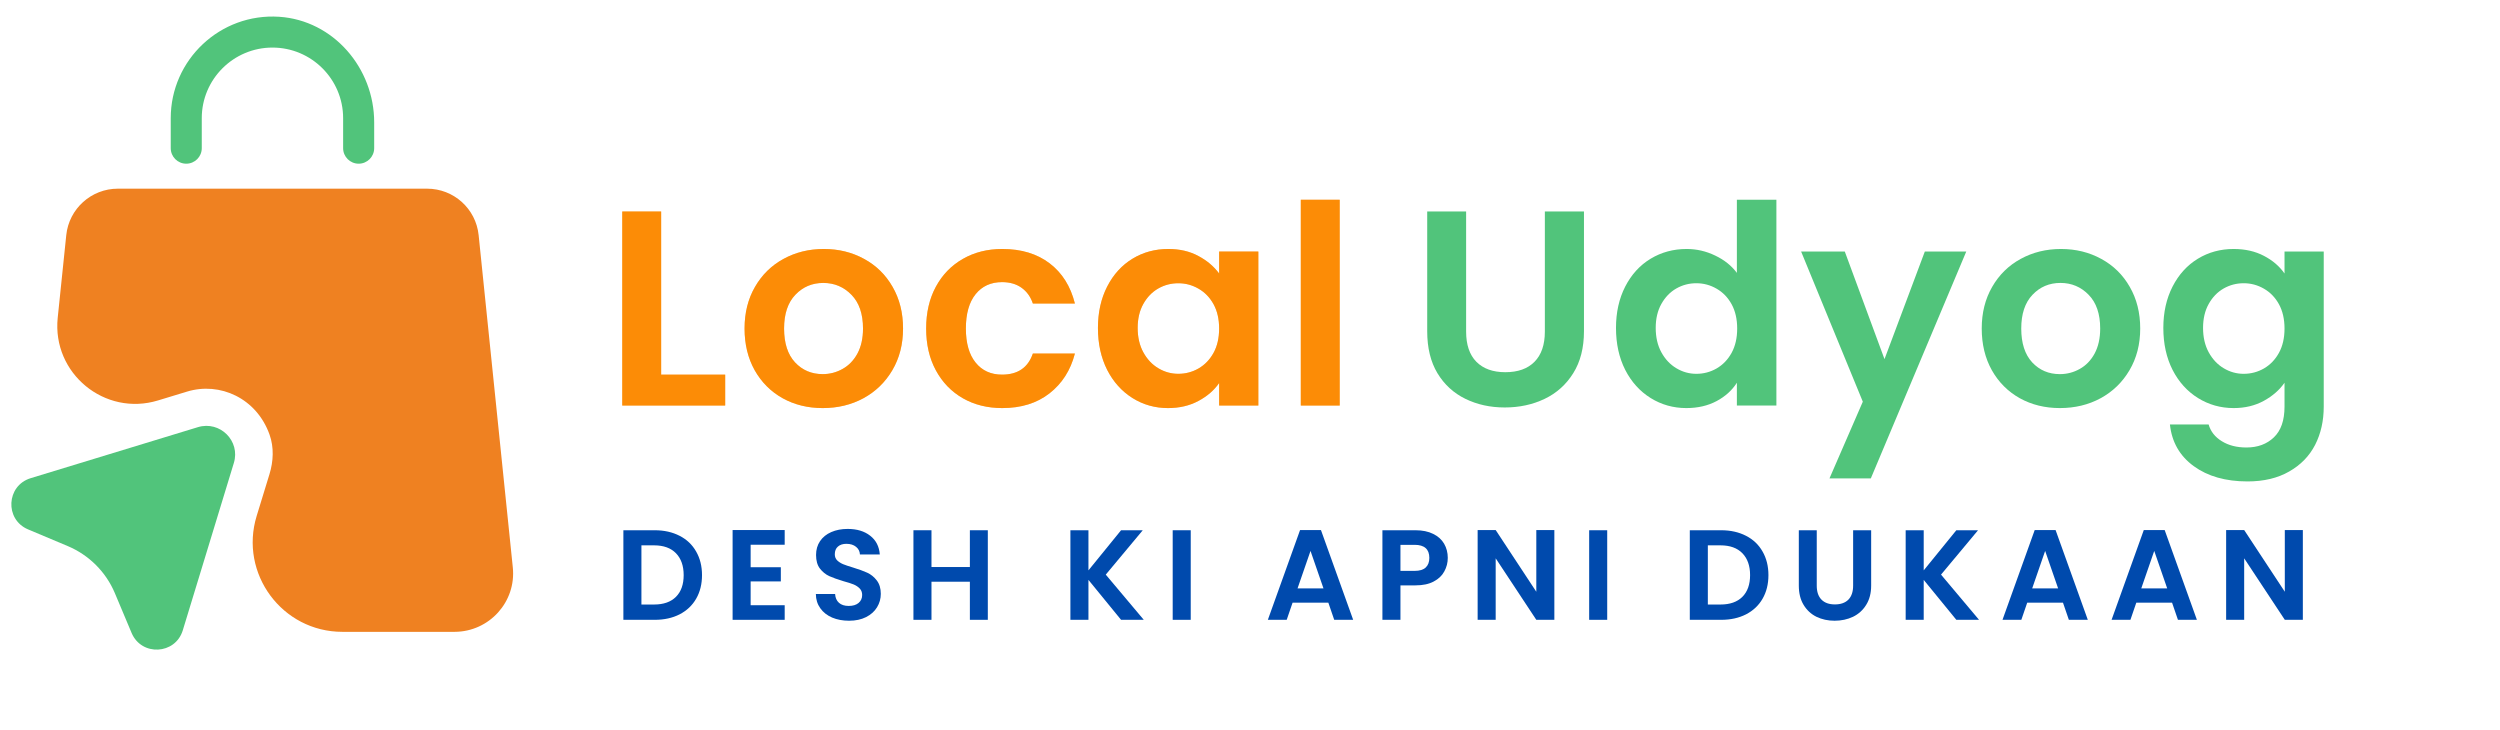 <svg xmlns="http://www.w3.org/2000/svg" xmlns:xlink="http://www.w3.org/1999/xlink" width="514" zoomAndPan="magnify" viewBox="0 0 385.5 112.5" height="150" preserveAspectRatio="xMidYMid meet" version="1.2"><defs><clipPath id="9678fcd94f"><path d="M 8 29 L 79.754 29 L 79.754 98 L 8 98 Z M 8 29 "/></clipPath></defs><g id="085acf9742"><g style="fill:#51c47b;fill-opacity:1;"><g transform="translate(217.201, 62.534)"><path style="stroke:none" d="M 8.875 -29.922 L 8.875 -11.406 C 8.875 -9.375 9.398 -7.82 10.453 -6.75 C 11.516 -5.676 13.004 -5.141 14.922 -5.141 C 16.867 -5.141 18.367 -5.676 19.422 -6.75 C 20.484 -7.82 21.016 -9.375 21.016 -11.406 L 21.016 -29.922 L 27.047 -29.922 L 27.047 -11.453 C 27.047 -8.898 26.492 -6.742 25.391 -4.984 C 24.297 -3.234 22.828 -1.914 20.984 -1.031 C 19.141 -0.145 17.086 0.297 14.828 0.297 C 12.598 0.297 10.578 -0.145 8.766 -1.031 C 6.953 -1.914 5.516 -3.234 4.453 -4.984 C 3.398 -6.742 2.875 -8.898 2.875 -11.453 L 2.875 -29.922 Z M 8.875 -29.922 "/></g></g><g style="fill:#51c47b;fill-opacity:1;"><g transform="translate(247.764, 62.534)"><path style="stroke:none" d="M 1.422 -11.969 C 1.422 -14.363 1.895 -16.488 2.844 -18.344 C 3.801 -20.207 5.109 -21.641 6.766 -22.641 C 8.43 -23.641 10.281 -24.141 12.312 -24.141 C 13.852 -24.141 15.32 -23.801 16.719 -23.125 C 18.125 -22.457 19.238 -21.566 20.062 -20.453 L 20.062 -31.734 L 26.156 -31.734 L 26.156 0 L 20.062 0 L 20.062 -3.516 C 19.32 -2.348 18.281 -1.406 16.938 -0.688 C 15.594 0.031 14.035 0.391 12.266 0.391 C 10.266 0.391 8.43 -0.125 6.766 -1.156 C 5.109 -2.188 3.801 -3.633 2.844 -5.5 C 1.895 -7.375 1.422 -9.531 1.422 -11.969 Z M 20.109 -11.875 C 20.109 -13.332 19.82 -14.582 19.25 -15.625 C 18.676 -16.664 17.906 -17.461 16.938 -18.016 C 15.969 -18.578 14.926 -18.859 13.812 -18.859 C 12.695 -18.859 11.664 -18.586 10.719 -18.047 C 9.77 -17.504 9.004 -16.711 8.422 -15.672 C 7.836 -14.629 7.547 -13.395 7.547 -11.969 C 7.547 -10.531 7.836 -9.273 8.422 -8.203 C 9.004 -7.141 9.773 -6.32 10.734 -5.75 C 11.691 -5.176 12.719 -4.891 13.812 -4.891 C 14.926 -4.891 15.969 -5.164 16.938 -5.719 C 17.906 -6.281 18.676 -7.082 19.25 -8.125 C 19.82 -9.164 20.109 -10.414 20.109 -11.875 Z M 20.109 -11.875 "/></g></g><g style="fill:#51c47b;fill-opacity:1;"><g transform="translate(277.512, 62.534)"><path style="stroke:none" d="M 25.688 -23.75 L 10.969 11.234 L 4.594 11.234 L 9.734 -0.594 L 0.219 -23.75 L 6.953 -23.75 L 13.078 -7.156 L 19.297 -23.75 Z M 25.688 -23.75 "/></g></g><g style="fill:#51c47b;fill-opacity:1;"><g transform="translate(304.13, 62.534)"><path style="stroke:none" d="M 13.5 0.391 C 11.219 0.391 9.16 -0.113 7.328 -1.125 C 5.504 -2.145 4.066 -3.582 3.016 -5.438 C 1.973 -7.301 1.453 -9.445 1.453 -11.875 C 1.453 -14.301 1.988 -16.441 3.062 -18.297 C 4.133 -20.16 5.598 -21.598 7.453 -22.609 C 9.316 -23.629 11.391 -24.141 13.672 -24.141 C 15.961 -24.141 18.035 -23.629 19.891 -22.609 C 21.754 -21.598 23.219 -20.16 24.281 -18.297 C 25.352 -16.441 25.891 -14.301 25.891 -11.875 C 25.891 -9.445 25.336 -7.301 24.234 -5.438 C 23.141 -3.582 21.656 -2.145 19.781 -1.125 C 17.914 -0.113 15.82 0.391 13.5 0.391 Z M 13.5 -4.844 C 14.594 -4.844 15.613 -5.109 16.562 -5.641 C 17.52 -6.172 18.285 -6.961 18.859 -8.016 C 19.43 -9.078 19.719 -10.363 19.719 -11.875 C 19.719 -14.133 19.125 -15.867 17.938 -17.078 C 16.75 -18.297 15.301 -18.906 13.594 -18.906 C 11.875 -18.906 10.438 -18.297 9.281 -17.078 C 8.125 -15.867 7.547 -14.133 7.547 -11.875 C 7.547 -9.613 8.109 -7.875 9.234 -6.656 C 10.367 -5.445 11.789 -4.844 13.5 -4.844 Z M 13.5 -4.844 "/></g></g><g style="fill:#51c47b;fill-opacity:1;"><g transform="translate(332.164, 62.534)"><path style="stroke:none" d="M 12.266 -24.141 C 14.035 -24.141 15.594 -23.785 16.938 -23.078 C 18.281 -22.379 19.336 -21.473 20.109 -20.359 L 20.109 -23.75 L 26.156 -23.75 L 26.156 0.172 C 26.156 2.367 25.711 4.332 24.828 6.062 C 23.941 7.789 22.609 9.16 20.828 10.172 C 19.055 11.191 16.914 11.703 14.406 11.703 C 11.031 11.703 8.266 10.914 6.109 9.344 C 3.953 7.77 2.727 5.629 2.438 2.922 L 8.406 2.922 C 8.719 4.004 9.395 4.863 10.438 5.5 C 11.477 6.145 12.742 6.469 14.234 6.469 C 15.973 6.469 17.383 5.945 18.469 4.906 C 19.562 3.863 20.109 2.285 20.109 0.172 L 20.109 -3.516 C 19.336 -2.398 18.27 -1.469 16.906 -0.719 C 15.551 0.02 14.004 0.391 12.266 0.391 C 10.266 0.391 8.43 -0.125 6.766 -1.156 C 5.109 -2.188 3.801 -3.633 2.844 -5.5 C 1.895 -7.375 1.422 -9.531 1.422 -11.969 C 1.422 -14.363 1.895 -16.488 2.844 -18.344 C 3.801 -20.207 5.102 -21.641 6.75 -22.641 C 8.395 -23.641 10.234 -24.141 12.266 -24.141 Z M 20.109 -11.875 C 20.109 -13.332 19.82 -14.582 19.25 -15.625 C 18.676 -16.664 17.906 -17.461 16.938 -18.016 C 15.969 -18.578 14.926 -18.859 13.812 -18.859 C 12.695 -18.859 11.664 -18.586 10.719 -18.047 C 9.77 -17.504 9.004 -16.711 8.422 -15.672 C 7.836 -14.629 7.547 -13.395 7.547 -11.969 C 7.547 -10.531 7.836 -9.273 8.422 -8.203 C 9.004 -7.141 9.773 -6.32 10.734 -5.75 C 11.691 -5.176 12.719 -4.891 13.812 -4.891 C 14.926 -4.891 15.969 -5.164 16.938 -5.719 C 17.906 -6.281 18.676 -7.082 19.25 -8.125 C 19.82 -9.164 20.109 -10.414 20.109 -11.875 Z M 20.109 -11.875 "/></g></g><g style="fill:#fc8c06;fill-opacity:0.4;"><g transform="translate(92.997, 62.534)"><path style="stroke:none" d="M 8.953 -4.766 L 18.828 -4.766 L 18.828 0 L 2.953 0 L 2.953 -29.922 L 8.953 -29.922 Z M 8.953 -4.766 "/></g></g><g style="fill:#fc8c06;fill-opacity:0.4;"><g transform="translate(113.358, 62.534)"><path style="stroke:none" d="M 13.5 0.391 C 11.219 0.391 9.16 -0.113 7.328 -1.125 C 5.504 -2.145 4.066 -3.582 3.016 -5.438 C 1.973 -7.301 1.453 -9.445 1.453 -11.875 C 1.453 -14.301 1.988 -16.441 3.062 -18.297 C 4.133 -20.16 5.598 -21.598 7.453 -22.609 C 9.316 -23.629 11.391 -24.141 13.672 -24.141 C 15.961 -24.141 18.035 -23.629 19.891 -22.609 C 21.754 -21.598 23.219 -20.16 24.281 -18.297 C 25.352 -16.441 25.891 -14.301 25.891 -11.875 C 25.891 -9.445 25.336 -7.301 24.234 -5.438 C 23.141 -3.582 21.656 -2.145 19.781 -1.125 C 17.914 -0.113 15.82 0.391 13.5 0.391 Z M 13.5 -4.844 C 14.594 -4.844 15.613 -5.109 16.562 -5.641 C 17.52 -6.172 18.285 -6.961 18.859 -8.016 C 19.43 -9.078 19.719 -10.363 19.719 -11.875 C 19.719 -14.133 19.125 -15.867 17.938 -17.078 C 16.75 -18.297 15.301 -18.906 13.594 -18.906 C 11.875 -18.906 10.438 -18.297 9.281 -17.078 C 8.125 -15.867 7.547 -14.133 7.547 -11.875 C 7.547 -9.613 8.109 -7.875 9.234 -6.656 C 10.367 -5.445 11.789 -4.844 13.5 -4.844 Z M 13.5 -4.844 "/></g></g><g style="fill:#fc8c06;fill-opacity:0.4;"><g transform="translate(141.391, 62.534)"><path style="stroke:none" d="M 1.422 -11.875 C 1.422 -14.332 1.922 -16.484 2.922 -18.328 C 3.922 -20.172 5.305 -21.598 7.078 -22.609 C 8.848 -23.629 10.875 -24.141 13.156 -24.141 C 16.102 -24.141 18.539 -23.398 20.469 -21.922 C 22.395 -20.453 23.691 -18.391 24.359 -15.734 L 17.875 -15.734 C 17.531 -16.766 16.953 -17.57 16.141 -18.156 C 15.328 -18.738 14.32 -19.031 13.125 -19.031 C 11.406 -19.031 10.047 -18.41 9.047 -17.172 C 8.047 -15.93 7.547 -14.164 7.547 -11.875 C 7.547 -9.613 8.047 -7.863 9.047 -6.625 C 10.047 -5.383 11.406 -4.766 13.125 -4.766 C 15.551 -4.766 17.133 -5.848 17.875 -8.016 L 24.359 -8.016 C 23.691 -5.441 22.383 -3.395 20.438 -1.875 C 18.5 -0.363 16.07 0.391 13.156 0.391 C 10.875 0.391 8.848 -0.113 7.078 -1.125 C 5.305 -2.145 3.922 -3.578 2.922 -5.422 C 1.922 -7.266 1.422 -9.414 1.422 -11.875 Z M 1.422 -11.875 "/></g></g><g style="fill:#fc8c06;fill-opacity:0.4;"><g transform="translate(167.881, 62.534)"><path style="stroke:none" d="M 1.422 -11.969 C 1.422 -14.363 1.895 -16.488 2.844 -18.344 C 3.801 -20.207 5.102 -21.641 6.75 -22.641 C 8.395 -23.641 10.234 -24.141 12.266 -24.141 C 14.035 -24.141 15.582 -23.781 16.906 -23.062 C 18.238 -22.352 19.305 -21.453 20.109 -20.359 L 20.109 -23.75 L 26.156 -23.75 L 26.156 0 L 20.109 0 L 20.109 -3.469 C 19.336 -2.352 18.27 -1.43 16.906 -0.703 C 15.551 0.023 13.988 0.391 12.219 0.391 C 10.219 0.391 8.395 -0.125 6.75 -1.156 C 5.102 -2.188 3.801 -3.633 2.844 -5.5 C 1.895 -7.375 1.422 -9.531 1.422 -11.969 Z M 20.109 -11.875 C 20.109 -13.332 19.82 -14.582 19.25 -15.625 C 18.676 -16.664 17.906 -17.461 16.938 -18.016 C 15.969 -18.578 14.926 -18.859 13.812 -18.859 C 12.695 -18.859 11.664 -18.586 10.719 -18.047 C 9.77 -17.504 9.004 -16.711 8.422 -15.672 C 7.836 -14.629 7.547 -13.395 7.547 -11.969 C 7.547 -10.531 7.836 -9.273 8.422 -8.203 C 9.004 -7.141 9.773 -6.32 10.734 -5.75 C 11.691 -5.176 12.719 -4.891 13.812 -4.891 C 14.926 -4.891 15.969 -5.164 16.938 -5.719 C 17.906 -6.281 18.676 -7.082 19.25 -8.125 C 19.82 -9.164 20.109 -10.414 20.109 -11.875 Z M 20.109 -11.875 "/></g></g><g style="fill:#fc8c06;fill-opacity:0.4;"><g transform="translate(197.629, 62.534)"><path style="stroke:none" d="M 8.953 -31.734 L 8.953 0 L 2.953 0 L 2.953 -31.734 Z M 8.953 -31.734 "/></g></g><g style="fill:#fc8c06;fill-opacity:1;"><g transform="translate(92.997, 62.534)"><path style="stroke:none" d="M 8.953 -4.766 L 18.828 -4.766 L 18.828 0 L 2.953 0 L 2.953 -29.922 L 8.953 -29.922 Z M 8.953 -4.766 "/></g></g><g style="fill:#fc8c06;fill-opacity:1;"><g transform="translate(113.358, 62.534)"><path style="stroke:none" d="M 13.5 0.391 C 11.219 0.391 9.16 -0.113 7.328 -1.125 C 5.504 -2.145 4.066 -3.582 3.016 -5.438 C 1.973 -7.301 1.453 -9.445 1.453 -11.875 C 1.453 -14.301 1.988 -16.441 3.062 -18.297 C 4.133 -20.16 5.598 -21.598 7.453 -22.609 C 9.316 -23.629 11.391 -24.141 13.672 -24.141 C 15.961 -24.141 18.035 -23.629 19.891 -22.609 C 21.754 -21.598 23.219 -20.16 24.281 -18.297 C 25.352 -16.441 25.891 -14.301 25.891 -11.875 C 25.891 -9.445 25.336 -7.301 24.234 -5.438 C 23.141 -3.582 21.656 -2.145 19.781 -1.125 C 17.914 -0.113 15.82 0.391 13.5 0.391 Z M 13.5 -4.844 C 14.594 -4.844 15.613 -5.109 16.562 -5.641 C 17.52 -6.172 18.285 -6.961 18.859 -8.016 C 19.43 -9.078 19.719 -10.363 19.719 -11.875 C 19.719 -14.133 19.125 -15.867 17.938 -17.078 C 16.75 -18.297 15.301 -18.906 13.594 -18.906 C 11.875 -18.906 10.438 -18.297 9.281 -17.078 C 8.125 -15.867 7.547 -14.133 7.547 -11.875 C 7.547 -9.613 8.109 -7.875 9.234 -6.656 C 10.367 -5.445 11.789 -4.844 13.5 -4.844 Z M 13.5 -4.844 "/></g></g><g style="fill:#fc8c06;fill-opacity:1;"><g transform="translate(141.391, 62.534)"><path style="stroke:none" d="M 1.422 -11.875 C 1.422 -14.332 1.922 -16.484 2.922 -18.328 C 3.922 -20.172 5.305 -21.598 7.078 -22.609 C 8.848 -23.629 10.875 -24.141 13.156 -24.141 C 16.102 -24.141 18.539 -23.398 20.469 -21.922 C 22.395 -20.453 23.691 -18.391 24.359 -15.734 L 17.875 -15.734 C 17.531 -16.766 16.953 -17.57 16.141 -18.156 C 15.328 -18.738 14.32 -19.031 13.125 -19.031 C 11.406 -19.031 10.047 -18.41 9.047 -17.172 C 8.047 -15.93 7.547 -14.164 7.547 -11.875 C 7.547 -9.613 8.047 -7.863 9.047 -6.625 C 10.047 -5.383 11.406 -4.766 13.125 -4.766 C 15.551 -4.766 17.133 -5.848 17.875 -8.016 L 24.359 -8.016 C 23.691 -5.441 22.383 -3.395 20.438 -1.875 C 18.5 -0.363 16.07 0.391 13.156 0.391 C 10.875 0.391 8.848 -0.113 7.078 -1.125 C 5.305 -2.145 3.922 -3.578 2.922 -5.422 C 1.922 -7.266 1.422 -9.414 1.422 -11.875 Z M 1.422 -11.875 "/></g></g><g style="fill:#fc8c06;fill-opacity:1;"><g transform="translate(167.881, 62.534)"><path style="stroke:none" d="M 1.422 -11.969 C 1.422 -14.363 1.895 -16.488 2.844 -18.344 C 3.801 -20.207 5.102 -21.641 6.75 -22.641 C 8.395 -23.641 10.234 -24.141 12.266 -24.141 C 14.035 -24.141 15.582 -23.781 16.906 -23.062 C 18.238 -22.352 19.305 -21.453 20.109 -20.359 L 20.109 -23.75 L 26.156 -23.75 L 26.156 0 L 20.109 0 L 20.109 -3.469 C 19.336 -2.352 18.27 -1.43 16.906 -0.703 C 15.551 0.023 13.988 0.391 12.219 0.391 C 10.219 0.391 8.395 -0.125 6.75 -1.156 C 5.102 -2.188 3.801 -3.633 2.844 -5.5 C 1.895 -7.375 1.422 -9.531 1.422 -11.969 Z M 20.109 -11.875 C 20.109 -13.332 19.82 -14.582 19.25 -15.625 C 18.676 -16.664 17.906 -17.461 16.938 -18.016 C 15.969 -18.578 14.926 -18.859 13.812 -18.859 C 12.695 -18.859 11.664 -18.586 10.719 -18.047 C 9.77 -17.504 9.004 -16.711 8.422 -15.672 C 7.836 -14.629 7.547 -13.395 7.547 -11.969 C 7.547 -10.531 7.836 -9.273 8.422 -8.203 C 9.004 -7.141 9.773 -6.32 10.734 -5.75 C 11.691 -5.176 12.719 -4.891 13.812 -4.891 C 14.926 -4.891 15.969 -5.164 16.938 -5.719 C 17.906 -6.281 18.676 -7.082 19.25 -8.125 C 19.82 -9.164 20.109 -10.414 20.109 -11.875 Z M 20.109 -11.875 "/></g></g><g style="fill:#fc8c06;fill-opacity:1;"><g transform="translate(197.629, 62.534)"><path style="stroke:none" d="M 8.953 -31.734 L 8.953 0 L 2.953 0 L 2.953 -31.734 Z M 8.953 -31.734 "/></g></g><g style="fill:#004aad;fill-opacity:1;"><g transform="translate(94.766, 95.576)"><path style="stroke:none" d="M 6.203 -13.812 C 7.648 -13.812 8.926 -13.523 10.031 -12.953 C 11.133 -12.391 11.984 -11.582 12.578 -10.531 C 13.18 -9.488 13.484 -8.273 13.484 -6.891 C 13.484 -5.504 13.18 -4.289 12.578 -3.25 C 11.984 -2.219 11.133 -1.414 10.031 -0.844 C 8.926 -0.281 7.648 0 6.203 0 L 1.359 0 L 1.359 -13.812 Z M 6.094 -2.359 C 7.551 -2.359 8.676 -2.754 9.469 -3.547 C 10.258 -4.336 10.656 -5.453 10.656 -6.891 C 10.656 -8.328 10.258 -9.453 9.469 -10.266 C 8.676 -11.078 7.551 -11.484 6.094 -11.484 L 4.141 -11.484 L 4.141 -2.359 Z M 6.094 -2.359 "/></g></g><g style="fill:#004aad;fill-opacity:1;"><g transform="translate(111.608, 95.576)"><path style="stroke:none" d="M 4.141 -11.578 L 4.141 -8.109 L 8.797 -8.109 L 8.797 -5.922 L 4.141 -5.922 L 4.141 -2.25 L 9.391 -2.25 L 9.391 0 L 1.359 0 L 1.359 -13.844 L 9.391 -13.844 L 9.391 -11.578 Z M 4.141 -11.578 "/></g></g><g style="fill:#004aad;fill-opacity:1;"><g transform="translate(124.789, 95.576)"><path style="stroke:none" d="M 6.141 0.141 C 5.172 0.141 4.301 -0.02 3.531 -0.344 C 2.758 -0.676 2.148 -1.156 1.703 -1.781 C 1.254 -2.406 1.023 -3.141 1.016 -3.984 L 3.984 -3.984 C 4.016 -3.41 4.211 -2.957 4.578 -2.625 C 4.941 -2.301 5.441 -2.141 6.078 -2.141 C 6.723 -2.141 7.227 -2.289 7.594 -2.594 C 7.969 -2.906 8.156 -3.316 8.156 -3.828 C 8.156 -4.234 8.031 -4.566 7.781 -4.828 C 7.531 -5.086 7.219 -5.297 6.844 -5.453 C 6.469 -5.609 5.945 -5.773 5.281 -5.953 C 4.383 -6.223 3.656 -6.484 3.094 -6.734 C 2.531 -6.992 2.047 -7.383 1.641 -7.906 C 1.242 -8.426 1.047 -9.125 1.047 -10 C 1.047 -10.812 1.25 -11.52 1.656 -12.125 C 2.07 -12.738 2.648 -13.207 3.391 -13.531 C 4.129 -13.852 4.973 -14.016 5.922 -14.016 C 7.348 -14.016 8.504 -13.664 9.391 -12.969 C 10.285 -12.281 10.781 -11.316 10.875 -10.078 L 7.812 -10.078 C 7.789 -10.555 7.594 -10.945 7.219 -11.25 C 6.844 -11.562 6.344 -11.719 5.719 -11.719 C 5.176 -11.719 4.742 -11.578 4.422 -11.297 C 4.098 -11.023 3.938 -10.625 3.938 -10.094 C 3.938 -9.727 4.055 -9.422 4.297 -9.172 C 4.547 -8.93 4.852 -8.734 5.219 -8.578 C 5.582 -8.43 6.094 -8.258 6.75 -8.062 C 7.645 -7.789 8.375 -7.523 8.938 -7.266 C 9.508 -7.004 10 -6.609 10.406 -6.078 C 10.82 -5.547 11.031 -4.852 11.031 -4 C 11.031 -3.258 10.836 -2.57 10.453 -1.938 C 10.066 -1.301 9.504 -0.797 8.766 -0.422 C 8.023 -0.047 7.148 0.141 6.141 0.141 Z M 6.141 0.141 "/></g></g><g style="fill:#004aad;fill-opacity:1;"><g transform="translate(139.493, 95.576)"><path style="stroke:none" d="M 12.828 -13.812 L 12.828 0 L 10.062 0 L 10.062 -5.875 L 4.141 -5.875 L 4.141 0 L 1.359 0 L 1.359 -13.812 L 4.141 -13.812 L 4.141 -8.141 L 10.062 -8.141 L 10.062 -13.812 Z M 12.828 -13.812 "/></g></g><g style="fill:#004aad;fill-opacity:1;"><g transform="translate(156.334, 95.576)"><path style="stroke:none" d=""/></g></g><g style="fill:#004aad;fill-opacity:1;"><g transform="translate(163.697, 95.576)"><path style="stroke:none" d="M 9.172 0 L 4.141 -6.156 L 4.141 0 L 1.359 0 L 1.359 -13.812 L 4.141 -13.812 L 4.141 -7.625 L 9.172 -13.812 L 12.516 -13.812 L 6.812 -6.969 L 12.672 0 Z M 9.172 0 "/></g></g><g style="fill:#004aad;fill-opacity:1;"><g transform="translate(179.47, 95.576)"><path style="stroke:none" d="M 4.141 -13.812 L 4.141 0 L 1.359 0 L 1.359 -13.812 Z M 4.141 -13.812 "/></g></g><g style="fill:#004aad;fill-opacity:1;"><g transform="translate(187.624, 95.576)"><path style="stroke:none" d=""/></g></g><g style="fill:#004aad;fill-opacity:1;"><g transform="translate(194.987, 95.576)"><path style="stroke:none" d="M 9.844 -2.641 L 4.328 -2.641 L 3.422 0 L 0.516 0 L 5.484 -13.844 L 8.703 -13.844 L 13.672 0 L 10.75 0 Z M 9.094 -4.844 L 7.094 -10.625 L 5.094 -4.844 Z M 9.094 -4.844 "/></g></g><g style="fill:#004aad;fill-opacity:1;"><g transform="translate(211.809, 95.576)"><path style="stroke:none" d="M 11.438 -9.547 C 11.438 -8.805 11.258 -8.113 10.906 -7.469 C 10.562 -6.82 10.016 -6.301 9.266 -5.906 C 8.523 -5.508 7.586 -5.312 6.453 -5.312 L 4.141 -5.312 L 4.141 0 L 1.359 0 L 1.359 -13.812 L 6.453 -13.812 C 7.523 -13.812 8.438 -13.625 9.188 -13.25 C 9.938 -12.883 10.5 -12.379 10.875 -11.734 C 11.25 -11.086 11.438 -10.359 11.438 -9.547 Z M 6.328 -7.547 C 7.098 -7.547 7.664 -7.719 8.031 -8.062 C 8.406 -8.414 8.594 -8.91 8.594 -9.547 C 8.594 -10.891 7.836 -11.562 6.328 -11.562 L 4.141 -11.562 L 4.141 -7.547 Z M 6.328 -7.547 "/></g></g><g style="fill:#004aad;fill-opacity:1;"><g transform="translate(226.493, 95.576)"><path style="stroke:none" d="M 13.188 0 L 10.406 0 L 4.141 -9.484 L 4.141 0 L 1.359 0 L 1.359 -13.844 L 4.141 -13.844 L 10.406 -4.328 L 10.406 -13.844 L 13.188 -13.844 Z M 13.188 0 "/></g></g><g style="fill:#004aad;fill-opacity:1;"><g transform="translate(243.691, 95.576)"><path style="stroke:none" d="M 4.141 -13.812 L 4.141 0 L 1.359 0 L 1.359 -13.812 Z M 4.141 -13.812 "/></g></g><g style="fill:#004aad;fill-opacity:1;"><g transform="translate(251.845, 95.576)"><path style="stroke:none" d=""/></g></g><g style="fill:#004aad;fill-opacity:1;"><g transform="translate(259.208, 95.576)"><path style="stroke:none" d="M 6.203 -13.812 C 7.648 -13.812 8.926 -13.523 10.031 -12.953 C 11.133 -12.391 11.984 -11.582 12.578 -10.531 C 13.18 -9.488 13.484 -8.273 13.484 -6.891 C 13.484 -5.504 13.18 -4.289 12.578 -3.25 C 11.984 -2.219 11.133 -1.414 10.031 -0.844 C 8.926 -0.281 7.648 0 6.203 0 L 1.359 0 L 1.359 -13.812 Z M 6.094 -2.359 C 7.551 -2.359 8.676 -2.754 9.469 -3.547 C 10.258 -4.336 10.656 -5.453 10.656 -6.891 C 10.656 -8.328 10.258 -9.453 9.469 -10.266 C 8.676 -11.078 7.551 -11.484 6.094 -11.484 L 4.141 -11.484 L 4.141 -2.359 Z M 6.094 -2.359 "/></g></g><g style="fill:#004aad;fill-opacity:1;"><g transform="translate(276.049, 95.576)"><path style="stroke:none" d="M 4.094 -13.812 L 4.094 -5.266 C 4.094 -4.328 4.336 -3.609 4.828 -3.109 C 5.316 -2.617 6.004 -2.375 6.891 -2.375 C 7.785 -2.375 8.477 -2.617 8.969 -3.109 C 9.457 -3.609 9.703 -4.328 9.703 -5.266 L 9.703 -13.812 L 12.484 -13.812 L 12.484 -5.281 C 12.484 -4.113 12.227 -3.125 11.719 -2.312 C 11.219 -1.5 10.539 -0.883 9.688 -0.469 C 8.832 -0.062 7.883 0.141 6.844 0.141 C 5.82 0.141 4.891 -0.062 4.047 -0.469 C 3.211 -0.883 2.551 -1.5 2.062 -2.312 C 1.57 -3.125 1.328 -4.113 1.328 -5.281 L 1.328 -13.812 Z M 4.094 -13.812 "/></g></g><g style="fill:#004aad;fill-opacity:1;"><g transform="translate(292.495, 95.576)"><path style="stroke:none" d="M 9.172 0 L 4.141 -6.156 L 4.141 0 L 1.359 0 L 1.359 -13.812 L 4.141 -13.812 L 4.141 -7.625 L 9.172 -13.812 L 12.516 -13.812 L 6.812 -6.969 L 12.672 0 Z M 9.172 0 "/></g></g><g style="fill:#004aad;fill-opacity:1;"><g transform="translate(308.268, 95.576)"><path style="stroke:none" d="M 9.844 -2.641 L 4.328 -2.641 L 3.422 0 L 0.516 0 L 5.484 -13.844 L 8.703 -13.844 L 13.672 0 L 10.75 0 Z M 9.094 -4.844 L 7.094 -10.625 L 5.094 -4.844 Z M 9.094 -4.844 "/></g></g><g style="fill:#004aad;fill-opacity:1;"><g transform="translate(325.089, 95.576)"><path style="stroke:none" d="M 9.844 -2.641 L 4.328 -2.641 L 3.422 0 L 0.516 0 L 5.484 -13.844 L 8.703 -13.844 L 13.672 0 L 10.75 0 Z M 9.094 -4.844 L 7.094 -10.625 L 5.094 -4.844 Z M 9.094 -4.844 "/></g></g><g style="fill:#004aad;fill-opacity:1;"><g transform="translate(341.911, 95.576)"><path style="stroke:none" d="M 13.188 0 L 10.406 0 L 4.141 -9.484 L 4.141 0 L 1.359 0 L 1.359 -13.844 L 4.141 -13.844 L 10.406 -4.328 L 10.406 -13.844 L 13.188 -13.844 Z M 13.188 0 "/></g></g><g style="fill:#004aad;fill-opacity:1;"><g transform="translate(359.121, 95.576)"><path style="stroke:none" d=""/></g></g><path style=" stroke:none;fill-rule:nonzero;fill:#51c47b;fill-opacity:1;" d="M 28.719 25.242 C 30.043 25.242 31.113 24.168 31.113 22.848 L 31.113 18.215 C 31.113 12.219 36 7.336 42.012 7.336 C 48.027 7.336 52.91 12.219 52.91 18.215 L 52.91 22.848 C 52.91 24.168 53.984 25.242 55.305 25.242 C 56.625 25.242 57.699 24.168 57.699 22.848 L 57.699 18.863 C 57.699 10.496 51.418 3.141 43.047 2.586 C 33.949 1.992 26.328 9.23 26.328 18.215 L 26.328 22.848 C 26.328 24.168 27.398 25.242 28.719 25.242 Z M 28.719 25.242 "/><g clip-rule="nonzero" clip-path="url(#9678fcd94f)"><path style=" stroke:none;fill-rule:nonzero;fill:#ef8121;fill-opacity:1;" d="M 79.074 87.488 L 73.805 36.254 C 73.383 32.176 69.957 29.094 65.859 29.094 L 18.168 29.094 C 14.07 29.094 10.641 32.195 10.219 36.254 L 8.898 49.012 C 8.016 57.574 16.156 64.258 24.371 61.746 L 28.836 60.387 C 33.91 58.836 39.578 61.402 41.57 67.035 C 42.262 68.988 42.164 71.133 41.551 73.125 L 39.578 79.559 C 36.859 88.445 43.508 97.43 52.797 97.43 L 70.109 97.43 C 75.453 97.41 79.629 92.793 79.074 87.488 Z M 79.074 87.488 "/></g><path style=" stroke:none;fill-rule:nonzero;fill:#51c47b;fill-opacity:1;" d="M 30.52 65.867 L 4.723 73.738 C 0.969 74.887 0.699 80.098 4.32 81.629 L 10.469 84.215 C 13.723 85.594 16.328 88.18 17.707 91.453 L 20.293 97.602 C 21.824 101.223 27.035 100.953 28.184 97.199 L 36.055 71.402 C 37.109 68.012 33.93 64.832 30.52 65.867 Z M 30.52 65.867 "/></g></svg>